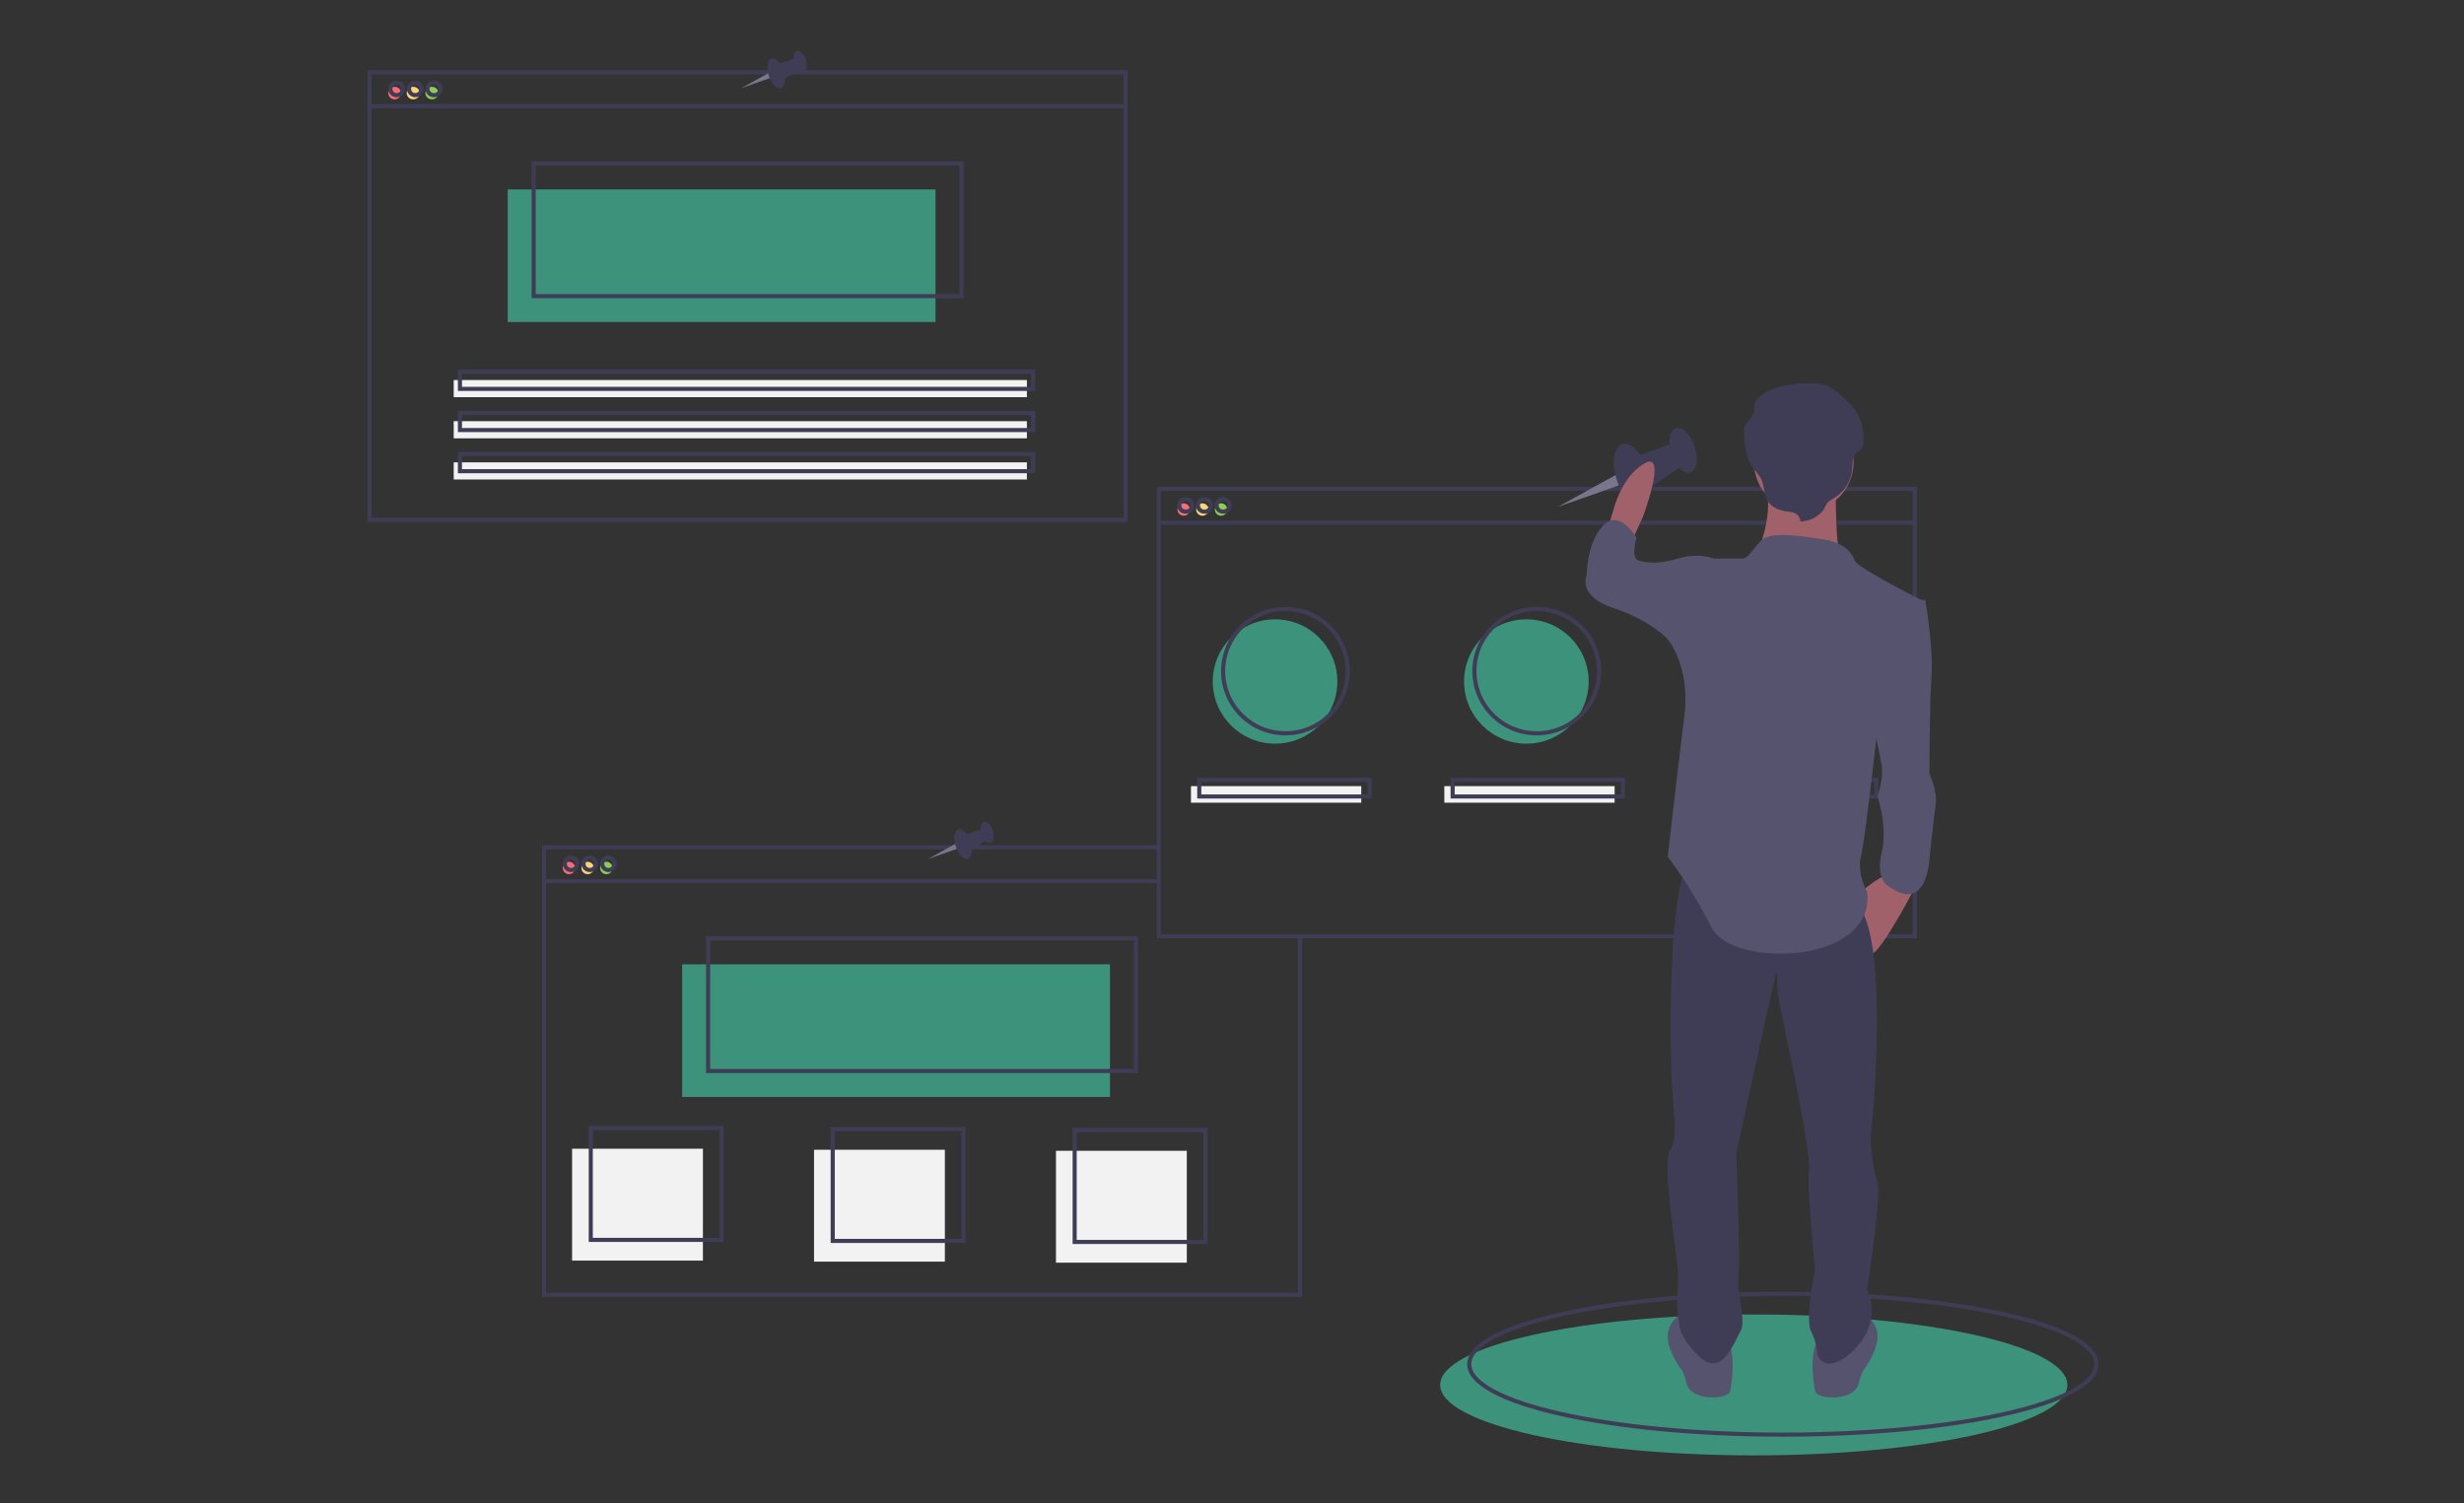 <svg width="600" height="366" fill="none" xmlns="http://www.w3.org/2000/svg"><rect width="100%" height="100%" fill="#333333" stroke="none"/><path d="M427.053 354.399c42.173 0 76.361-7.68 76.361-17.154s-34.188-17.155-76.361-17.155-76.362 7.681-76.362 17.155 34.189 17.154 76.362 17.154z" fill="#3D927B"/><path d="M434.133 349.354c42.173 0 76.361-7.681 76.361-17.155s-34.188-17.154-76.361-17.154c-42.174 0-76.362 7.68-76.362 17.154s34.188 17.155 76.362 17.155z" stroke="#3F3D56" stroke-miterlimit="10"/><path d="M310.488 181.09c8.378 0 15.171-6.777 15.171-15.137 0-8.359-6.793-15.136-15.171-15.136-8.379 0-15.172 6.777-15.172 15.136 0 8.36 6.793 15.137 15.172 15.137zm61.19 0c8.379 0 15.171-6.777 15.171-15.137 0-8.359-6.792-15.136-15.171-15.136s-15.171 6.777-15.171 15.136c0 8.36 6.792 15.137 15.171 15.137zm61.19 0c8.379 0 15.172-6.777 15.172-15.137 0-8.359-6.793-15.136-15.172-15.136-8.378 0-15.171 6.777-15.171 15.136 0 8.36 6.793 15.137 15.171 15.137z" fill="#3D927B"/><path d="M96.068 24.177a1.515 1.515 0 100-3.027c-.837 0-1.517.678-1.517 1.514s.68 1.513 1.517 1.513z" fill="#F86B75"/><path d="M100.62 24.177a1.515 1.515 0 100-3.027 1.515 1.515 0 100 3.027z" fill="#FAD375"/><path d="M105.171 24.177a1.515 1.515 0 100-3.027 1.515 1.515 0 100 3.027z" fill="#8BCC55"/><path d="M227.805 46.125H123.629v32.29h104.176v-32.29z" fill="#3D927B"/><path d="M274.077 17.618H90V126.6h184.077V17.619zM90 25.872h184.077" stroke="#3F3D56" stroke-miterlimit="10"/><path d="M96.574 23.168a1.515 1.515 0 100-3.027c-.838 0-1.517.678-1.517 1.514s.68 1.513 1.517 1.513zm4.552 0c.837 0 1.517-.677 1.517-1.513 0-.836-.68-1.514-1.517-1.514-.838 0-1.518.678-1.518 1.514s.68 1.513 1.518 1.513zm4.551 0a1.515 1.515 0 100-3.027 1.515 1.515 0 100 3.027zm128.449 16.65H129.951v32.29h104.175v-32.29z" stroke="#3F3D56" stroke-miterlimit="10"/><path d="M250.056 92.543H110.481v4.175h139.575v-4.175zm0 10.021H110.481v4.175h139.575v-4.175zm0 10.021H110.481v4.176h139.575v-4.176z" fill="#F2F2F2"/><path d="M251.573 90.525H111.998V94.7h139.575v-4.175zm0 10.021H111.998v4.175h139.575v-4.175zm0 10.021H111.998v4.175h139.575v-4.175z" stroke="#3F3D56" stroke-miterlimit="10"/><path d="M138.548 212.876c.838 0 1.517-.678 1.517-1.514s-.679-1.514-1.517-1.514c-.838 0-1.517.678-1.517 1.514s.679 1.514 1.517 1.514z" fill="#F86B75"/><path d="M143.099 212.876c.838 0 1.517-.678 1.517-1.514s-.679-1.514-1.517-1.514c-.838 0-1.517.678-1.517 1.514s.679 1.514 1.517 1.514z" fill="#FAD375"/><path d="M147.65 212.876c.838 0 1.518-.678 1.518-1.514s-.68-1.514-1.518-1.514c-.837 0-1.517.678-1.517 1.514s.68 1.514 1.517 1.514z" fill="#8BCC55"/><path d="M270.284 234.823H166.109v32.291h104.175v-32.291z" fill="#3D927B"/><path d="M316.556 228.517v86.78H132.479v-108.98h149.689m-149.689 8.253h149.942" stroke="#3F3D56" stroke-miterlimit="10"/><path d="M139.053 211.867c.838 0 1.518-.678 1.518-1.514s-.68-1.514-1.518-1.514c-.837 0-1.517.678-1.517 1.514s.68 1.514 1.517 1.514zm4.552 0c.838 0 1.517-.678 1.517-1.514s-.679-1.514-1.517-1.514c-.838 0-1.517.678-1.517 1.514s.679 1.514 1.517 1.514zm4.551 0c.838 0 1.517-.678 1.517-1.514s-.679-1.514-1.517-1.514c-.838 0-1.517.678-1.517 1.514s.679 1.514 1.517 1.514zm128.449 16.649H172.43v32.291h104.175v-32.291z" stroke="#3F3D56" stroke-miterlimit="10"/><path d="M288.237 125.59c.837 0 1.517-.678 1.517-1.514 0-.835-.68-1.513-1.517-1.513-.838 0-1.518.678-1.518 1.513 0 .836.68 1.514 1.518 1.514z" fill="#F86B75"/><path d="M292.788 125.59c.838 0 1.517-.678 1.517-1.514 0-.835-.679-1.513-1.517-1.513-.838 0-1.517.678-1.517 1.513 0 .836.679 1.514 1.517 1.514z" fill="#FAD375"/><path d="M297.339 125.59c.838 0 1.517-.678 1.517-1.514 0-.835-.679-1.513-1.517-1.513-.838 0-1.517.678-1.517 1.513 0 .836.679 1.514 1.517 1.514z" fill="#8BCC55"/><path d="M466.245 119.031H282.168v108.981h184.077V119.031zm-184.077 8.253h184.077" stroke="#3F3D56" stroke-miterlimit="10"/><path d="M288.742 124.581a1.515 1.515 0 100-3.027 1.515 1.515 0 100 3.027zm4.552 0a1.515 1.515 0 100-3.027 1.515 1.515 0 100 3.027zm4.551 0a1.515 1.515 0 100-3.027 1.515 1.515 0 100 3.027zm15.171 53.986c8.379 0 15.171-6.777 15.171-15.136 0-8.36-6.792-15.137-15.171-15.137s-15.171 6.777-15.171 15.137c0 8.359 6.792 15.136 15.171 15.136zm61.191 0c8.378 0 15.171-6.777 15.171-15.136 0-8.36-6.793-15.137-15.171-15.137-8.379 0-15.172 6.777-15.172 15.137 0 8.359 6.793 15.136 15.172 15.136zm61.19 0c8.379 0 15.171-6.777 15.171-15.136 0-8.36-6.792-15.137-15.171-15.137s-15.171 6.777-15.171 15.137c0 8.359 6.792 15.136 15.171 15.136z" stroke="#3F3D56" stroke-miterlimit="10"/><path d="M331.474 191.433h-41.467v4.036h41.467v-4.036zm61.697 0h-41.468v4.036h41.468v-4.036zm61.696 0h-41.468v4.036h41.468v-4.036z" fill="#F2F2F2"/><path d="M333.497 189.919h-41.468v4.036h41.468v-4.036zm61.696 0h-41.467v4.036h41.467v-4.036zm61.697 0h-41.468v4.036h41.468v-4.036z" stroke="#3F3D56" stroke-miterlimit="10"/><path d="M171.166 279.727h-31.86v27.245h31.86v-27.245zm58.914.252h-31.859v27.246h31.859v-27.246zm58.915.253h-31.859v27.245h31.859v-27.245z" fill="#F2F2F2"/><path d="M175.717 274.682h-31.859v27.245h31.859v-27.245zm58.915.252h-31.86v27.245h31.86v-27.245zm58.914.252h-31.859v27.245h31.859v-27.245z" stroke="#3F3D56" stroke-miterlimit="10"/><path d="M393.568 115.574l-14.19 7.844 15.133-5.326-.943-2.518z" fill="#79758C"/><path d="M399.963 123.292c2.08-.674 2.663-4.609 1.302-8.789-1.361-4.18-4.15-7.022-6.23-6.349-2.079.674-2.662 4.609-1.301 8.789s4.15 7.022 6.229 6.349zm11.618-8.293c1.569-.508 2.062-3.313 1.101-6.264-.961-2.952-3.012-4.932-4.581-4.424-1.569.509-2.062 3.313-1.101 6.265.961 2.951 3.012 4.932 4.581 4.423z" fill="#3F3D56"/><path d="M398.412 111.128l9.412-3.39 2.001 5.528-9.11 6.14-2.303-8.278z" fill="#3F3D56"/><path d="M397.512 131.455l2.528-5.55s6.069-16.145.506-13.118c-5.563 3.027-7.585 11.1-7.585 11.1l-1.518 5.045 6.069 2.523zm69.282 83.754s-8.597 16.649-11.126 17.154c-2.528.504-2.528-15.136-2.528-15.136s5.057-4.541 7.08-4.037c2.022.505 6.574 2.019 6.574 2.019z" fill="#A0616A"/><path d="M454.151 320.153s4.551 2.523 2.528 8.073c-2.022 5.55-3.034 4.036-4.045 8.577-1.012 4.541-10.114 4.036-10.62 2.018-.506-2.018-1.517-10.091 1.011-13.118 2.529-3.027 11.126-5.55 11.126-5.55zm-45.008 0s-4.551 2.523-2.528 8.073c2.022 5.55 3.034 4.036 4.045 8.577 1.012 4.541 10.114 4.036 10.62 2.018.506-2.018 1.517-10.091-1.011-13.118-2.529-3.027-11.126-5.55-11.126-5.55z" fill="#55536E"/><path d="M451.623 219.245s4.045 2.523 5.057 18.163c1.011 15.641-.506 33.3-1.012 37.336-.506 4.037.506 10.091 1.517 13.118 1.012 3.028-2.528 26.236-2.528 26.236a11.805 11.805 0 010 10.091c-2.529 5.55-10.114 11.1-12.137 5.55a13.667 13.667 0 00-1.517-5.55c-1.517-3.027 1.011-15.136 1.011-15.136s-2.023-19.172-1.517-24.218c.506-5.045-6.068-34.813-7.08-39.859-1.011-5.045-.506-9.081-1.011-7.568-.506 1.514-9.609 43.391-9.609 43.391s1.012 26.74.506 30.272 2.023 10.596.506 13.118c-1.517 2.523-4.552 11.605-10.114 6.055-5.563-5.55-4.552-7.568-5.057-10.091-.506-2.523 0-5.55 0-9.586 0-4.037-4.046-26.741-2.023-30.273s1.011-8.072.505-16.145c-.505-8.073-1.011-46.922 4.046-53.986 5.057-7.063 40.457 9.082 40.457 9.082z" fill="#3F3D56"/><path d="M439.233 124.644c6.703 0 12.137-5.422 12.137-12.109 0-6.688-5.434-12.109-12.137-12.109s-12.137 5.421-12.137 12.109c0 6.687 5.434 12.109 12.137 12.109z" fill="#A0616A"/><path d="M447.071 117.328s-.506 18.163 2.023 21.19c2.528 3.028-21.745-2.522-21.745-2.522s5.562-11.605 2.022-19.173c-3.539-7.568 17.7.505 17.7.505z" fill="#A0616A"/><path d="M451.623 136.5s-1.012-4.036-7.08-5.045c-6.069-1.009-13.245-2.018-15.473 0-2.227 2.018-3.238 4.541-4.756 4.541h-7.079l-11.126 19.677s5.563 6.559 4.046 18.668c-1.517 12.109-4.046 34.309-4.046 34.309a110.918 110.918 0 0110.62 17.154c5.057 10.091 39.951 9.082 37.928-8.577 0 0-2.529-4.541-1.517-8.577 1.011-4.037 4.045-31.282 4.045-31.282l11.632-30.777s-16.183-8.073-17.194-10.091z" fill="#55536E"/><path d="M465.277 146.087h3.54s2.022 11.604 1.517 18.668c-.506 7.063-.506 23.713-.506 23.713s2.023 4.036 1.517 7.568c-.506 3.532-1.517 13.118-1.517 13.118s-.506 13.623-10.114 6.559c0 0-3.034-1.514-1.517-8.073s-1.012-13.622-1.012-13.622 1.517-4.541 1.012-7.568c-.506-3.027-2.529-12.614-2.529-12.614l9.609-27.749zm-45.514-8.578l-2.528-1.513s-3.54-1.514-8.597 0c-5.058 1.513-7.586 1.009-9.609.504-2.023-.504-.506-5.55-.506-5.55s-4.045-7.063-8.091-3.027c-4.046 4.036-4.046 12.109-4.046 12.109s-2.528 5.045 6.575 8.073c9.102 3.027 13.148 7.568 13.148 7.568h10.114l3.54-18.164z" fill="#55536E"/><path d="M438.41 126.988a2.341 2.341 0 00-1.454-2.083 6.654 6.654 0 00-1.728-.341c-1.722-.221-3.494-.851-4.497-2.164-1.335-1.748-.97-4.192-2.041-6.09a21.263 21.263 0 00-1.632-2.139c-1.868-2.494-2.197-5.679-2.367-8.708a3.725 3.725 0 01.206-1.82c.32-.522.708-.999 1.154-1.42a4.717 4.717 0 001.144-3.15c-.055-2.346 3.31-3.922 5.693-4.733 2.383-.81 4.968-.939 7.507-.973 1.46-.02 2.966-.003 4.308.53a9.945 9.945 0 012.16 1.282c2.811 2.054 5.452 4.578 6.396 7.773.37 1.459.543 2.96.512 4.465.045.467-.023.938-.2 1.373-.337.677-1.133 1.044-1.647 1.618-.961 1.072-.79 2.624-.911 4.011a9.172 9.172 0 01-1.432 4.012 9.21 9.21 0 01-3.091 2.937 5.768 5.768 0 00-1.415.976 6.19 6.19 0 00-.78 1.358c-1.012 1.936-3.56 3.218-5.885 3.286z" fill="#3F3D56"/><path d="M187.145 17.783l-6.736 3.723 7.184-2.528-.448-1.195z" fill="#79758C"/><path d="M190.181 21.447c.987-.32 1.264-2.188.618-4.172-.646-1.984-1.97-3.334-2.957-3.014-.987.32-1.264 2.188-.618 4.172.646 1.984 1.97 3.334 2.957 3.014zm5.514-3.937c.745-.24.979-1.572.523-2.973-.456-1.401-1.43-2.341-2.174-2.1-.745.241-.979 1.573-.523 2.974.456 1.4 1.43 2.34 2.174 2.1z" fill="#3F3D56"/><path d="M189.444 15.673l4.468-1.61.95 2.625-4.324 2.914-1.094-3.93z" fill="#3F3D56"/><path d="M232.659 205.472l-6.736 3.723 7.183-2.528-.447-1.195z" fill="#79758C"/><path d="M235.694 209.136c.988-.32 1.264-2.188.618-4.172-.646-1.984-1.97-3.334-2.957-3.014-.987.32-1.263 2.188-.618 4.172.646 1.984 1.97 3.334 2.957 3.014zm5.515-3.937c.745-.241.979-1.572.522-2.973-.456-1.401-1.429-2.341-2.174-2.1-.745.241-.979 1.573-.522 2.974.456 1.401 1.429 2.341 2.174 2.099z" fill="#3F3D56"/><path d="M234.958 203.362l4.468-1.609.95 2.624-4.325 2.914-1.093-3.929z" fill="#3F3D56"/></svg>